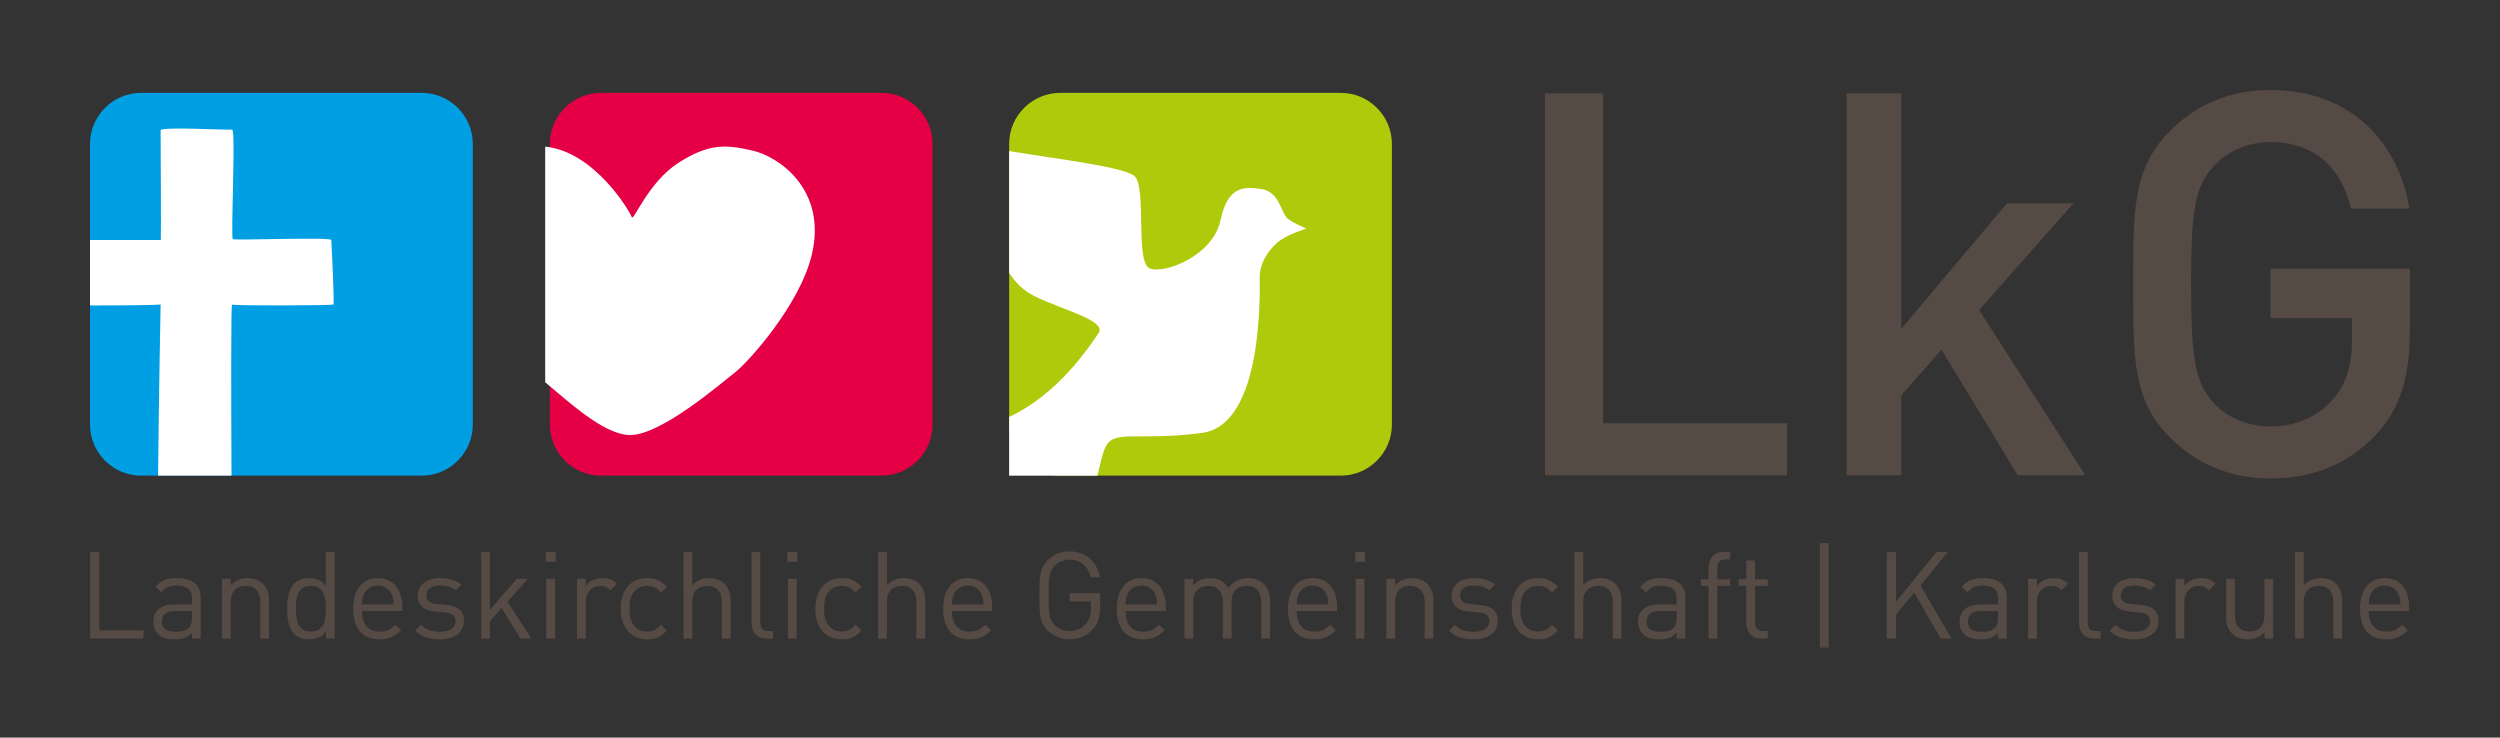 <?xml version="1.0" encoding="UTF-8" standalone="no"?>
<svg
   xmlns:dc="http://purl.org/dc/elements/1.1/"
   xmlns:cc="http://creativecommons.org/ns#"
   xmlns:rdf="http://www.w3.org/1999/02/22-rdf-syntax-ns#"
   xmlns:svg="http://www.w3.org/2000/svg"
   xmlns="http://www.w3.org/2000/svg"
   xmlns:sodipodi="http://sodipodi.sourceforge.net/DTD/sodipodi-0.dtd"
   xmlns:inkscape="http://www.inkscape.org/namespaces/inkscape"
   width="555.432"
   height="163.873"
   version="1.1"
   id="svg4120"
   sodipodi:docname="logo.svg"
   inkscape:version="0.92.2 (5c3e80d, 2017-08-06)">
  <rect width="100%" height="100%" fill="#333333" stroke="none"/>
  <defs
     id="defs4124" />
  <sodipodi:namedview
     pagecolor="#ffffff"
     bordercolor="#666666"
     borderopacity="1"
     objecttolerance="10"
     gridtolerance="10"
     guidetolerance="10"
     inkscape:pageopacity="0"
     inkscape:pageshadow="2"
     inkscape:window-width="640"
     inkscape:window-height="480"
     id="namedview4122"
     showgrid="false"
     inkscape:zoom="0.61033573"
     inkscape:cx="277.716"
     inkscape:cy="81.936501"
     inkscape:window-x="0"
     inkscape:window-y="0"
     inkscape:window-maximized="0"
     inkscape:current-layer="svg4120" />
  <path
     d="M207.197 94.335c0 6.236-5.103 11.338-11.338 11.338h-62.363c-6.236 0-11.338-5.103-11.338-11.338V31.972c0-6.236 5.103-11.338 11.338-11.338h62.363c6.236 0 11.338 5.103 11.338 11.338v62.363z"
     fill="#e50046"
     id="path4100" />
  <path
     d="M163.306 82.733c3.139-2.457 14.375-15.063 17.033-26.04 3.551-14.667-7.512-21.959-13.078-23.218-5.565-1.258-9.431-1.864-16.552 2.712-6.672 4.29-9.986 13.111-10.344 12.073-.469-1.341-8.257-14.566-19.239-15.688v52.361c5.104 4.217 12.663 11.333 18.491 11.719 6.757.452 20.554-11.467 23.689-13.919z"
     fill="#fff"
     id="path4102" />
  <g
     fill="#564a44"
     id="g4106">
    <path
       d="M343.26 105.589V20.716h12.872v73.31h40.888v11.563h-53.76zM448.286 105.589l-16.928-27.893-8.939 10.132v17.761h-12.16V20.716h12.16v52.331l23.482-27.895h14.782l-20.979 23.722 23.603 36.714h-15.021zM527.803 96.649c-6.437 6.795-14.424 9.656-23.365 9.656-8.82 0-16.449-3.219-22.29-9.06-8.345-8.344-8.226-17.762-8.226-34.092s-.119-25.748 8.226-34.092c5.841-5.842 13.231-9.061 22.29-9.061 18 0 28.49 11.802 30.875 26.345h-12.994c-2.146-9.298-8.344-14.781-17.881-14.781-5.006 0-9.536 2.026-12.517 5.245-4.171 4.529-5.125 9.297-5.125 26.344s.954 21.934 5.125 26.463c2.98 3.219 7.511 5.125 12.517 5.125 5.603 0 10.489-2.145 13.828-5.959 3.101-3.577 4.292-7.868 4.292-13.351v-4.769h-18.12V59.696h30.994v12.993c0 10.967-2.027 18-7.629 23.96z"
       id="path4104" />
  </g>
  <g
     fill="#564a44"
     id="g4110">
    <path
       d="M20.01 141.877V122.66h2.05v17.382h9.825v1.835H20.01zM42.656 141.877v-1.27c-1.079 1.08-2.051 1.43-3.832 1.43-1.835 0-2.915-.35-3.751-1.212-.648-.646-.999-1.646-.999-2.7 0-2.321 1.619-3.832 4.588-3.832h3.993v-1.269c0-1.944-.97-2.913-3.401-2.913-1.699 0-2.563.401-3.346 1.509l-1.322-1.212c1.186-1.54 2.537-1.971 4.696-1.971 3.562 0 5.317 1.537 5.317 4.425v9.015h-1.943zm0-6.126h-3.724c-1.997 0-2.969.809-2.969 2.346 0 1.538.943 2.269 3.05 2.269 1.134 0 2.132-.08 2.969-.891.458-.43.674-1.188.674-2.293v-1.431zM57.826 141.877v-8.18c0-2.346-1.268-3.535-3.266-3.535-1.997 0-3.292 1.217-3.292 3.535v8.18h-1.945v-13.28h1.945v1.459c.943-1.08 2.239-1.618 3.723-1.618 1.431 0 2.59.431 3.401 1.241.944.917 1.377 2.159 1.377 3.699v8.499h-1.943zM72.429 141.877v-1.592c-1.08 1.402-2.321 1.752-3.778 1.752-1.349 0-2.536-.458-3.239-1.16-1.35-1.348-1.62-3.561-1.62-5.64 0-2.078.27-4.29 1.62-5.641.703-.703 1.89-1.159 3.239-1.159 1.458 0 2.672.323 3.752 1.699v-7.477h1.942v19.217h-1.916zm-3.346-11.715c-2.889 0-3.347 2.486-3.347 5.075 0 2.591.458 5.074 3.347 5.074s3.32-2.483 3.32-5.074c0-2.588-.432-5.075-3.32-5.075zM80.42 135.751c0 2.912 1.376 4.588 3.914 4.588 1.538 0 2.43-.459 3.482-1.512l1.321 1.162c-1.348 1.349-2.589 2.048-4.856 2.048-3.509 0-5.803-2.104-5.803-6.8 0-4.29 2.077-6.8 5.451-6.8 3.428 0 5.451 2.482 5.451 6.421v.893h-8.96zm6.613-3.672c-.513-1.214-1.7-1.996-3.104-1.996-1.404 0-2.591.782-3.104 1.996-.296.729-.351 1.135-.405 2.214h7.018c-.054-1.079-.109-1.485-.405-2.214zM97.695 142.037c-2.241 0-3.996-.51-5.451-1.916l1.295-1.294c1.053 1.105 2.483 1.538 4.129 1.538 2.185 0 3.536-.782 3.536-2.348 0-1.162-.675-1.808-2.213-1.944l-2.186-.189c-2.592-.215-3.969-1.374-3.969-3.56 0-2.431 2.052-3.887 4.887-3.887 1.888 0 3.589.456 4.775 1.43l-1.269 1.27c-.945-.729-2.158-1.054-3.535-1.054-1.943 0-2.969.837-2.969 2.186 0 1.132.647 1.808 2.321 1.943l2.132.188c2.321.218 3.913 1.107 3.913 3.591.001 2.564-2.185 4.046-5.396 4.046zM115.644 141.877l-4.21-6.802-2.591 2.97v3.832H106.9V122.66h1.943v12.847l5.992-6.91h2.428l-4.508 5.077 5.291 8.203h-2.402zM121.261 124.821v-2.188h2.186v2.188h-2.186zm.106 17.056v-13.28h1.944v13.28h-1.944zM135.62 131.137c-.729-.729-1.27-.975-2.295-.975-1.942 0-3.184 1.539-3.184 3.564v8.15h-1.944v-13.28h1.944v1.623c.729-1.107 2.186-1.782 3.723-1.782 1.271 0 2.242.296 3.186 1.241l-1.43 1.459zM143.793 142.037c-3.346 0-5.883-2.267-5.883-6.8 0-4.534 2.537-6.8 5.883-6.8 1.836 0 2.997.485 4.373 1.971l-1.324 1.241c-.999-1.107-1.78-1.487-3.049-1.487-1.295 0-2.375.515-3.076 1.514-.621.862-.864 1.889-.864 3.562 0 1.676.243 2.698.864 3.563.702.999 1.781 1.512 3.076 1.512 1.269 0 2.05-.404 3.049-1.512l1.324 1.27c-1.377 1.482-2.537 1.966-4.373 1.966zM160.366 141.877v-8.203c0-2.322-1.241-3.512-3.239-3.512-1.999 0-3.32 1.217-3.32 3.512v8.203h-1.944V122.66h1.944v7.396c.971-1.105 2.24-1.618 3.724-1.618 2.997 0 4.778 1.913 4.778 4.91v8.529h-1.943zM170.354 141.877c-2.321 0-3.374-1.512-3.374-3.535V122.66h1.943v15.601c0 1.295.433 1.94 1.782 1.94h1.052v1.676h-1.403zM174.944 124.821v-2.188h2.185v2.188h-2.185zm.107 17.056v-13.28h1.943v13.28h-1.943zM187.035 142.037c-3.347 0-5.883-2.267-5.883-6.8 0-4.534 2.537-6.8 5.883-6.8 1.835 0 2.996.485 4.372 1.971l-1.322 1.241c-.999-1.107-1.781-1.487-3.05-1.487-1.296 0-2.375.515-3.077 1.514-.621.862-.863 1.889-.863 3.562 0 1.676.242 2.698.863 3.563.702.999 1.781 1.512 3.077 1.512 1.269 0 2.051-.404 3.05-1.512l1.322 1.27c-1.376 1.482-2.536 1.966-4.372 1.966zM203.609 141.877v-8.203c0-2.322-1.242-3.512-3.239-3.512-1.998 0-3.32 1.217-3.32 3.512v8.203h-1.943V122.66h1.943v7.396c.971-1.105 2.24-1.618 3.724-1.618 2.997 0 4.777 1.913 4.777 4.91v8.529h-1.942zM211.49 135.751c0 2.912 1.377 4.588 3.915 4.588 1.537 0 2.428-.459 3.481-1.512l1.322 1.162c-1.349 1.349-2.592 2.048-4.858 2.048-3.509 0-5.803-2.104-5.803-6.8 0-4.29 2.077-6.8 5.451-6.8 3.427 0 5.451 2.482 5.451 6.421v.893h-8.959zm6.613-3.672c-.512-1.214-1.7-1.996-3.104-1.996-1.403 0-2.59.782-3.104 1.996-.296.729-.351 1.135-.405 2.214h7.018c-.054-1.079-.108-1.485-.405-2.214zM242.774 139.826c-1.349 1.459-3.158 2.212-5.128 2.212-1.888 0-3.615-.699-4.911-1.995-1.81-1.81-1.81-3.698-1.81-7.773 0-4.074 0-5.964 1.81-7.772 1.295-1.294 2.995-1.996 4.911-1.996 3.671 0 6.154 2.374 6.721 5.747h-2.052c-.54-2.43-2.268-3.911-4.669-3.911-1.268 0-2.482.511-3.319 1.374-1.214 1.243-1.35 2.537-1.35 6.559s.136 5.343 1.35 6.587c.837.862 2.051 1.346 3.319 1.346 1.403 0 2.753-.566 3.645-1.643.782-.947 1.08-1.999 1.08-3.483v-1.458h-4.724v-1.808h6.774v3.049c-.001 2.213-.458 3.698-1.647 4.965zM250.064 135.751c0 2.912 1.376 4.588 3.914 4.588 1.537 0 2.428-.459 3.48-1.512l1.323 1.162c-1.349 1.349-2.591 2.048-4.858 2.048-3.508 0-5.802-2.104-5.802-6.8 0-4.29 2.078-6.8 5.452-6.8 3.426 0 5.451 2.482 5.451 6.421v.893h-8.96zm6.612-3.672c-.512-1.214-1.7-1.996-3.103-1.996-1.403 0-2.591.782-3.104 1.996-.297.729-.352 1.135-.405 2.214h7.017c-.054-1.079-.107-1.485-.405-2.214zM280.212 141.877v-8.18c0-2.346-1.271-3.535-3.265-3.535-1.943 0-3.321 1.217-3.321 3.321v8.394h-1.941v-8.18c0-2.346-1.269-3.535-3.267-3.535-1.999 0-3.32 1.217-3.32 3.535v8.18h-1.944v-13.28h1.944v1.459c.945-1.08 2.268-1.618 3.752-1.618 1.833 0 3.265.755 4.074 2.212 1.026-1.457 2.512-2.212 4.373-2.212 1.431 0 2.617.456 3.428 1.241.944.917 1.43 2.159 1.43 3.699v8.499h-1.943zM288.096 135.751c0 2.912 1.376 4.588 3.915 4.588 1.538 0 2.429-.459 3.482-1.512l1.321 1.162c-1.35 1.349-2.592 2.048-4.858 2.048-3.509 0-5.805-2.104-5.805-6.8 0-4.29 2.08-6.8 5.456-6.8 3.426 0 5.448 2.482 5.448 6.421v.893h-8.959zm6.612-3.672c-.511-1.214-1.699-1.996-3.101-1.996-1.406 0-2.594.782-3.105 1.996-.297.729-.351 1.135-.406 2.214h7.017c-.05-1.079-.105-1.485-.405-2.214zM301.082 124.821v-2.188h2.186v2.188h-2.186zm.108 17.056v-13.28h1.944v13.28h-1.944zM316.52 141.877v-8.18c0-2.346-1.27-3.535-3.266-3.535-1.998 0-3.292 1.217-3.292 3.535v8.18h-1.943v-13.28h1.943v1.459c.942-1.08 2.239-1.618 3.723-1.618 1.429 0 2.593.431 3.4 1.241.945.917 1.377 2.159 1.377 3.699v8.499h-1.942zM327.37 142.037c-2.238 0-3.993-.51-5.449-1.916l1.296-1.294c1.05 1.105 2.48 1.538 4.127 1.538 2.187 0 3.537-.782 3.537-2.348 0-1.162-.676-1.808-2.215-1.944l-2.184-.189c-2.593-.215-3.97-1.374-3.97-3.56 0-2.431 2.053-3.887 4.887-3.887 1.891 0 3.588.456 4.775 1.43l-1.267 1.27c-.945-.729-2.159-1.054-3.538-1.054-1.942 0-2.967.837-2.967 2.186 0 1.132.648 1.808 2.32 1.943l2.132.188c2.321.218 3.913 1.107 3.913 3.591.002 2.564-2.183 4.046-5.397 4.046zM341.733 142.037c-3.35 0-5.886-2.267-5.886-6.8 0-4.534 2.536-6.8 5.886-6.8 1.833 0 2.995.485 4.37 1.971l-1.323 1.241c-.998-1.107-1.78-1.487-3.047-1.487-1.297 0-2.376.515-3.076 1.514-.622.862-.867 1.889-.867 3.562 0 1.676.245 2.698.867 3.563.7.999 1.779 1.512 3.076 1.512 1.267 0 2.049-.404 3.047-1.512l1.323 1.27c-1.375 1.482-2.537 1.966-4.37 1.966zM358.306 141.877v-8.203c0-2.322-1.246-3.512-3.241-3.512-1.996 0-3.319 1.217-3.319 3.512v8.203h-1.943V122.66h1.943v7.396c.972-1.105 2.238-1.618 3.725-1.618 2.996 0 4.778 1.913 4.778 4.91v8.529h-1.943zM372.501 141.877v-1.27c-1.079 1.08-2.049 1.43-3.831 1.43-1.837 0-2.913-.35-3.751-1.212-.647-.646-.999-1.646-.999-2.7 0-2.321 1.62-3.832 4.588-3.832h3.993v-1.269c0-1.944-.969-2.913-3.4-2.913-1.698 0-2.563.401-3.344 1.509l-1.325-1.212c1.188-1.54 2.537-1.971 4.698-1.971 3.561 0 5.315 1.537 5.315 4.425v9.015h-1.944zm0-6.126h-3.724c-1.996 0-2.968.809-2.968 2.346 0 1.538.945 2.269 3.049 2.269 1.134 0 2.134-.08 2.97-.891.46-.43.673-1.188.673-2.293v-1.431zM381.544 130.162v11.715h-1.942v-11.715h-1.699v-1.481h1.699v-2.51c0-1.973 1.106-3.563 3.372-3.563h1.404v1.671h-1.051c-1.243 0-1.783.73-1.783 1.944v2.458h2.834v1.481h-2.834zM391.37 141.877c-2.269 0-3.4-1.592-3.4-3.563v-8.152h-1.673v-1.481h1.673v-4.158h1.942v4.158h2.837v1.481h-2.837v8.099c0 1.214.568 1.94 1.808 1.94h1.029v1.676h-1.379zM404.327 143.873v-23.21h1.943v23.21h-1.943zM431.155 141.877l-5.856-10.228-4.05 4.856v5.371h-2.05v-19.217h2.05v11.037l8.962-11.037h2.511l-6.047 7.423 6.907 11.794h-2.427zM443.923 141.877v-1.27c-1.079 1.08-2.052 1.43-3.832 1.43-1.835 0-2.912-.35-3.752-1.212-.648-.646-1-1.646-1-2.7 0-2.321 1.62-3.832 4.59-3.832h3.994v-1.269c0-1.944-.971-2.913-3.401-2.913-1.698 0-2.564.401-3.343 1.509l-1.326-1.212c1.188-1.54 2.538-1.971 4.699-1.971 3.561 0 5.314 1.537 5.314 4.425v9.015h-1.943zm0-6.126H440.2c-1.998 0-2.969.809-2.969 2.346 0 1.538.943 2.269 3.048 2.269 1.133 0 2.132-.08 2.97-.891.461-.43.674-1.188.674-2.293v-1.431zM458.015 131.137c-.729-.729-1.269-.975-2.296-.975-1.942 0-3.184 1.539-3.184 3.564v8.15h-1.942v-13.28h1.942v1.623c.729-1.107 2.187-1.782 3.723-1.782 1.269 0 2.241.296 3.186 1.241l-1.429 1.459zM465.277 141.877c-2.321 0-3.375-1.512-3.375-3.535V122.66h1.944v15.601c0 1.295.433 1.94 1.78 1.94h1.052v1.676h-1.401zM474.154 142.037c-2.239 0-3.993-.51-5.449-1.916l1.296-1.294c1.05 1.105 2.48 1.538 4.129 1.538 2.184 0 3.535-.782 3.535-2.348 0-1.162-.674-1.808-2.215-1.944l-2.184-.189c-2.592-.215-3.97-1.374-3.97-3.56 0-2.431 2.053-3.887 4.887-3.887 1.891 0 3.588.456 4.775 1.43l-1.267 1.27c-.945-.729-2.159-1.054-3.538-1.054-1.941 0-2.965.837-2.965 2.186 0 1.132.646 1.808 2.318 1.943l2.132.188c2.322.218 3.912 1.107 3.912 3.591.002 2.564-2.182 4.046-5.396 4.046zM490.782 131.137c-.728-.729-1.269-.975-2.294-.975-1.942 0-3.185 1.539-3.185 3.564v8.15h-1.942v-13.28h1.942v1.623c.729-1.107 2.187-1.782 3.725-1.782 1.271 0 2.24.296 3.186 1.241l-1.432 1.459zM503.118 141.877v-1.485c-.945 1.08-2.267 1.646-3.75 1.646-1.434 0-2.618-.43-3.428-1.239-.947-.918-1.352-2.188-1.352-3.725v-8.477h1.943v8.18c0 2.348 1.242 3.535 3.238 3.535 1.999 0 3.32-1.215 3.32-3.535v-8.18h1.943v13.28h-1.914zM518.396 141.877v-8.203c0-2.322-1.24-3.512-3.237-3.512s-3.323 1.217-3.323 3.512v8.203h-1.941V122.66h1.941v7.396c.973-1.105 2.242-1.618 3.727-1.618 2.995 0 4.777 1.913 4.777 4.91v8.529h-1.944zM526.278 135.751c0 2.912 1.378 4.588 3.916 4.588 1.538 0 2.429-.459 3.479-1.512l1.322 1.162c-1.347 1.349-2.59 2.048-4.854 2.048-3.512 0-5.806-2.104-5.806-6.8 0-4.29 2.079-6.8 5.451-6.8 3.43 0 5.453 2.482 5.453 6.421v.893h-8.961zm6.612-3.672c-.51-1.214-1.697-1.996-3.104-1.996-1.402 0-2.589.782-3.1 1.996-.297.729-.353 1.135-.409 2.214h7.02c-.054-1.079-.109-1.485-.407-2.214z"
       id="path4108" />
  </g>
  <path
     d="M105.039 94.334c0 6.235-5.103 11.339-11.338 11.339H31.338c-6.236 0-11.338-5.104-11.338-11.339V31.971c0-6.236 5.103-11.338 11.338-11.338h62.363c6.236 0 11.338 5.103 11.338 11.338v62.363z"
     fill="#009fe3"
     id="path4112" />
  <path
     d="M51.56 67.664c.834.32 22.241.194 22.495-.002.313-.244-.441-13.621-.441-14.336 0-.717-21.344.143-21.879-.211-.532-.361.715-24.502-.174-24.328-.893.18-15.875-.717-15.875.176 0 .889.13 24.363.041 24.363H20.001v14.536c6.407.023 15.119-.086 15.686-.198 0 0-.41 20.76-.562 38.009h16.31c-.084-17.245-.129-38.108.125-38.009z"
     fill="#fff"
     id="path4114" />
  <path
     d="M309.243 94.335c0 6.236-5.103 11.338-11.339 11.338h-62.362c-6.236 0-11.338-5.103-11.338-11.338V31.972c0-6.236 5.103-11.338 11.338-11.338h62.362c6.236 0 11.339 5.103 11.339 11.338v62.363z"
     fill="#afca0b"
     id="path4116" />
  <path
     d="M267.071 96.177c13.715-1.828 12.8-31.534 12.8-34.733 0-3.201 2.388-6.667 4.897-8.266 2.517-1.599 5.612-2.332 5.412-2.431-1.023-.508-2.414-.963-4.018-2.104-1.594-1.146-1.723-5.939-5.835-6.625-4.112-.682-7.61-.506-9.142 6.855-1.665 7.987-12.569 12.116-15.771 10.738-3.203-1.368-.688-17.363-3.203-20.335-1.815-2.147-17.369-3.938-28.008-5.715v27.051c1.28 2.005 3.074 3.904 5.612 5.176 5.945 2.965 15.544 5.251 14.399 7.993-7.105 10.84-14.279 16.171-20.011 18.849v13.044h19.617c.67-2.838 1.241-5.49 1.997-6.752 2.058-3.43 7.541-.915 21.254-2.745z"
     fill="#fff"
     id="path4118" />
</svg>

